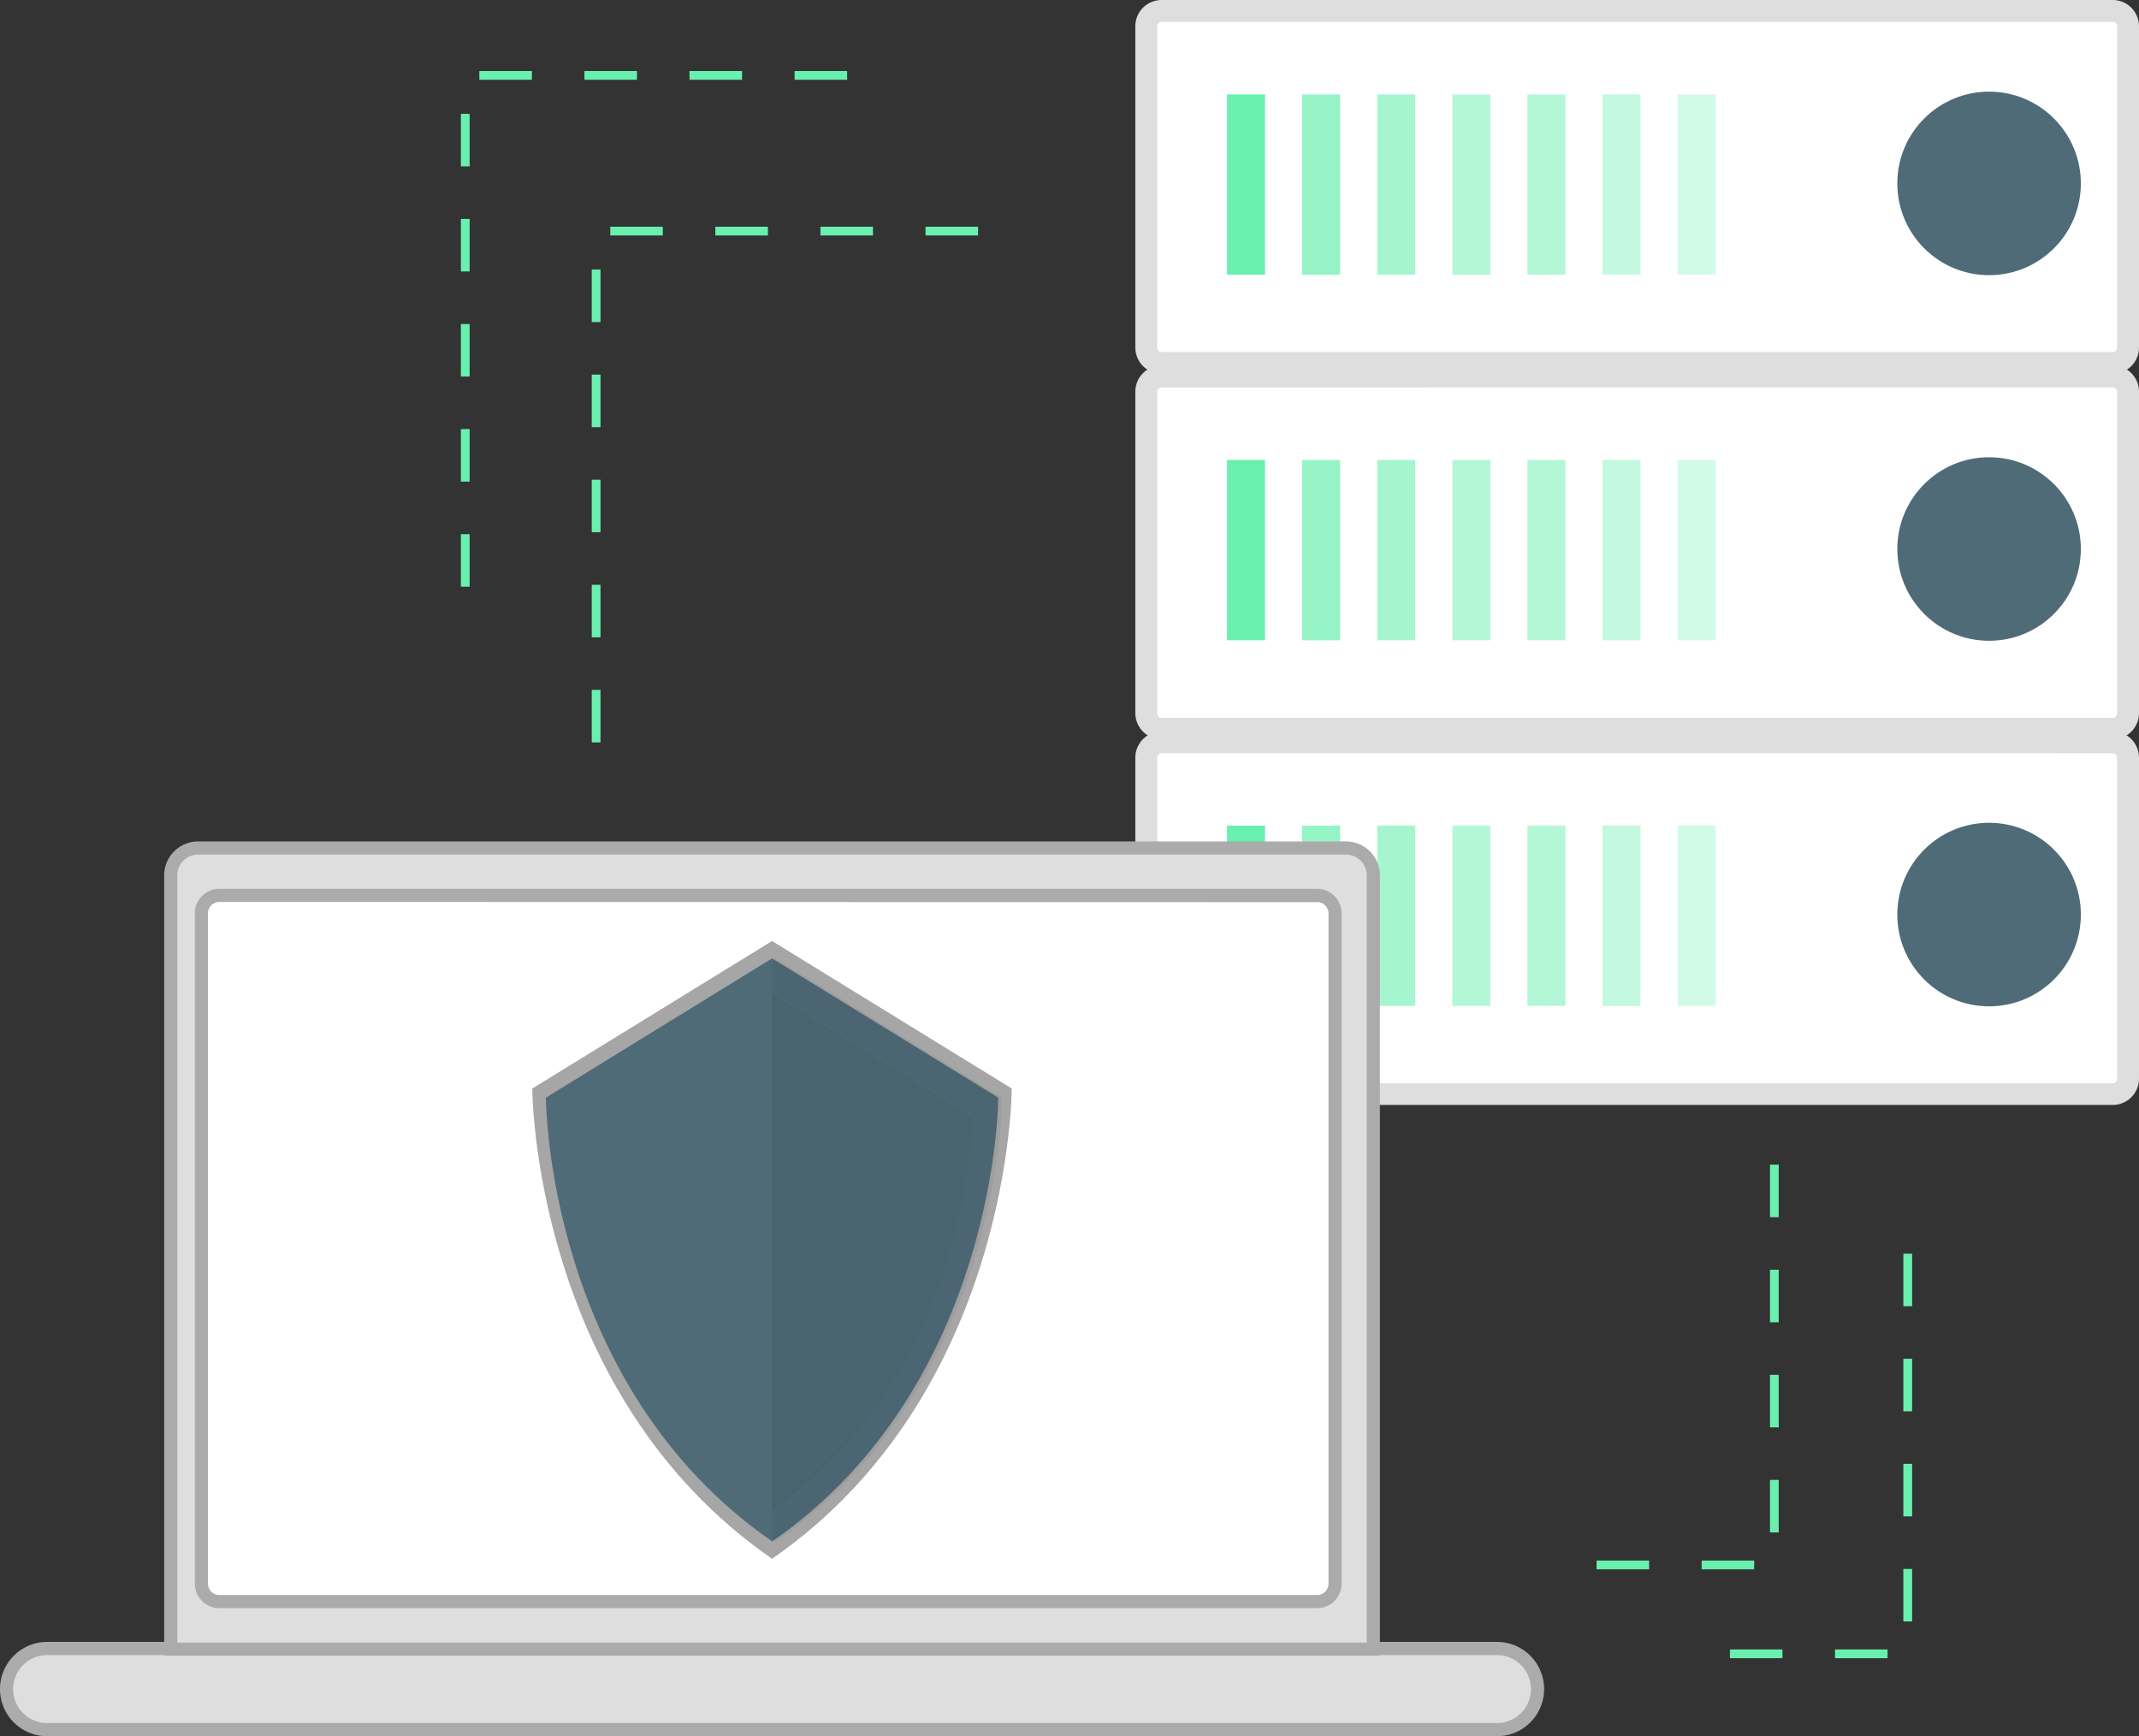 <?xml version="1.0" encoding="UTF-8"?> <svg xmlns="http://www.w3.org/2000/svg" xmlns:xlink="http://www.w3.org/1999/xlink" viewBox="0 0 488.53 396.5"><rect x="0" y="0" width="488.53" height="396.5" fill="#333333" stroke="none"/><defs><style>.cls-1{fill:none;}.cls-2{fill:#fff;}.cls-3{fill:#dedede;}.cls-4{fill:#69f0ae;}.cls-5{opacity:0.7;}.cls-6{opacity:0.6;}.cls-7{opacity:0.5;}.cls-8{opacity:0.4;}.cls-9{opacity:0.3;}.cls-10{fill:#4f6b78;}.cls-11{fill:#ababab;}.cls-12{clip-path:url(#clip-path);}.cls-13{fill:gray;}.cls-14{opacity:0.05;}.cls-14,.cls-15{isolation:isolate;}.cls-15{opacity:0.08;}</style><clipPath id="clip-path"><path class="cls-1" d="M176.33,214.92l-54.76,33.69s0,69.5,54.76,107.41c54.75-37.91,54.75-107.41,54.75-107.41Z"></path></clipPath></defs><g id="Layer_2" data-name="Layer 2"><g id="Layer_1-2" data-name="Layer 1"><rect class="cls-2" x="261.84" y="169.5" width="224.19" height="80.37" rx="3.46"></rect><path class="cls-3" d="M482.58,252.36H265.3a6,6,0,0,1-6-6V173a6,6,0,0,1,6-5.95H482.58a6,6,0,0,1,5.95,5.95v73.46A6,6,0,0,1,482.58,252.36ZM265.3,172a1,1,0,0,0-1,.95v73.46a1,1,0,0,0,1,1H482.58a1,1,0,0,0,.95-1V173a1,1,0,0,0-.95-.95Z"></path><rect class="cls-4" x="280.24" y="188.56" width="8.69" height="41.18"></rect><g class="cls-5"><rect class="cls-4" x="297.39" y="188.56" width="8.69" height="41.18"></rect></g><g class="cls-6"><rect class="cls-4" x="314.55" y="188.56" width="8.69" height="41.18"></rect></g><g class="cls-7"><rect class="cls-4" x="331.7" y="188.56" width="8.69" height="41.18"></rect></g><g class="cls-7"><rect class="cls-4" x="348.85" y="188.56" width="8.69" height="41.18"></rect></g><g class="cls-8"><rect class="cls-4" x="366" y="188.56" width="8.69" height="41.18"></rect></g><g class="cls-9"><rect class="cls-4" x="383.15" y="188.56" width="8.69" height="41.18"></rect></g><rect class="cls-2" x="261.84" y="86" width="224.19" height="80.37" rx="3.46"></rect><path class="cls-3" d="M482.58,168.86H265.3a6,6,0,0,1-6-6V89.46a6,6,0,0,1,6-6H482.58a6,6,0,0,1,5.95,6v73.45A6,6,0,0,1,482.58,168.86ZM265.3,88.5a1,1,0,0,0-1,1v73.45a1,1,0,0,0,1,1H482.58a1,1,0,0,0,.95-1V89.46a1,1,0,0,0-.95-1Z"></path><rect class="cls-4" x="280.24" y="105.06" width="8.69" height="41.18"></rect><g class="cls-5"><rect class="cls-4" x="297.39" y="105.06" width="8.69" height="41.18"></rect></g><g class="cls-6"><rect class="cls-4" x="314.55" y="105.06" width="8.69" height="41.18"></rect></g><g class="cls-7"><rect class="cls-4" x="331.7" y="105.06" width="8.69" height="41.18"></rect></g><g class="cls-7"><rect class="cls-4" x="348.85" y="105.06" width="8.69" height="41.18"></rect></g><g class="cls-8"><rect class="cls-4" x="366" y="105.06" width="8.69" height="41.18"></rect></g><g class="cls-9"><rect class="cls-4" x="383.15" y="105.06" width="8.69" height="41.18"></rect></g><rect class="cls-2" x="261.84" y="2.5" width="224.19" height="80.37" rx="3.46"></rect><path class="cls-3" d="M482.58,85.37H265.3a6,6,0,0,1-6-6V6a6,6,0,0,1,6-6H482.58a6,6,0,0,1,5.95,6V79.41A6,6,0,0,1,482.58,85.37ZM265.3,5a1,1,0,0,0-1,1V79.41a1,1,0,0,0,1,1H482.58a1,1,0,0,0,.95-1V6a1,1,0,0,0-.95-1Z"></path><rect class="cls-4" x="280.24" y="21.57" width="8.69" height="41.18"></rect><g class="cls-5"><rect class="cls-4" x="297.39" y="21.57" width="8.69" height="41.18"></rect></g><g class="cls-6"><rect class="cls-4" x="314.55" y="21.57" width="8.69" height="41.18"></rect></g><g class="cls-7"><rect class="cls-4" x="331.7" y="21.57" width="8.69" height="41.18"></rect></g><g class="cls-7"><rect class="cls-4" x="348.85" y="21.57" width="8.69" height="41.18"></rect></g><g class="cls-8"><rect class="cls-4" x="366" y="21.57" width="8.69" height="41.18"></rect></g><g class="cls-9"><rect class="cls-4" x="383.15" y="21.57" width="8.69" height="41.18"></rect></g><circle class="cls-10" cx="454.29" cy="41.89" r="20.96"></circle><path class="cls-4" d="M137.15,169.56h-2v-12h2Zm0-24h-2v-12h2Zm0-24h-2v-12h2Zm0-24h-2v-12h2Zm0-24h-2v-12h2Zm86.23-19.78h-12v-2h12Zm-24,0h-12v-2h12Zm-24,0h-12v-2h12Zm-24,0h-12v-2h12Z"></path><path class="cls-4" d="M107.26,134h-2V122h2Zm0-24h-2V98h2Zm0-24h-2V74h2Zm0-24h-2V50h2Zm0-24h-2V26h2Zm86.22-19.78h-12v-2h12Zm-24,0h-12v-2h12Zm-24,0h-12v-2h12Zm-24,0h-12v-2h12Z"></path><path class="cls-4" d="M400.64,358.42h-12v-2h12Zm-24,0h-12v-2h12ZM406.25,350h-2V338h2Zm0-24h-2V314h2Zm0-24h-2V290h2Zm0-24h-2V266h2Z"></path><path class="cls-4" d="M431.1,378.72h-12v-2h12Zm-24,0h-12v-2h12Zm29.61-8.39h-2v-12h2Zm0-24h-2v-12h2Zm0-24h-2v-12h2Zm0-24h-2v-12h2Z"></path><circle class="cls-10" cx="454.29" cy="208.88" r="20.96"></circle><circle class="cls-10" cx="454.29" cy="125.39" r="20.96"></circle><path class="cls-3" d="M10.77,395a9.27,9.27,0,1,1,0-18.54H341.89a9.27,9.27,0,0,1,0,18.54Z"></path><path class="cls-11" d="M341.89,378a7.77,7.77,0,0,1,0,15.54H10.77a7.77,7.77,0,1,1,0-15.54H341.89m0-3H10.77a10.77,10.77,0,1,0,0,21.54H341.89a10.77,10.77,0,0,0,0-21.54Z"></path><path class="cls-3" d="M39,376.65V199.93a6.25,6.25,0,0,1,6.25-6.25H307.41a6.25,6.25,0,0,1,6.25,6.25V376.65Z"></path><path class="cls-11" d="M315.16,378.15H37.49V199.93a7.76,7.76,0,0,1,7.75-7.75H307.41a7.76,7.76,0,0,1,7.75,7.75Zm-274.67-3H312.16V199.93a4.75,4.75,0,0,0-4.75-4.75H45.24a4.75,4.75,0,0,0-4.75,4.75Z"></path><rect class="cls-2" x="46" y="204.54" width="258.92" height="161.26" rx="4.1"></rect><path class="cls-11" d="M300.82,367.29H50.1a5.6,5.6,0,0,1-5.6-5.59V208.63A5.6,5.6,0,0,1,50.1,203H300.82a5.6,5.6,0,0,1,5.6,5.59V361.7A5.6,5.6,0,0,1,300.82,367.29ZM50.1,206a2.59,2.59,0,0,0-2.6,2.59V361.7a2.59,2.59,0,0,0,2.6,2.59H300.82a2.59,2.59,0,0,0,2.6-2.59V208.63a2.59,2.59,0,0,0-2.6-2.59Z"></path><g class="cls-5"><g class="cls-12"><path class="cls-13" d="M121.57,356h0Z"></path><rect class="cls-13" x="121.57" y="279.82" width="109.51" height="76.2"></rect><rect class="cls-13" x="121.57" y="214.92" width="109.51" height="64.91"></rect><path class="cls-13" d="M231.08,214.92h0Z"></path></g></g><path class="cls-10" d="M176.33,218.89l-51.65,31.8s0,65.59,51.68,101.36C228,316.28,228,250.69,228,250.69Z"></path><g class="cls-14"><path d="M177.21,218.89l-.89.57v132l.89.62c51.67-35.78,51.67-101.36,51.67-101.36Z"></path></g><path class="cls-10" d="M176.33,226.58l-45.7,28.13s0,58,45.7,89.66C222,312.72,222,254.71,222,254.71Z"></path><g class="cls-15"><path d="M176.33,226.8V344.57C222,312.92,222,254.9,222,254.9Z"></path></g></g></g></svg> 